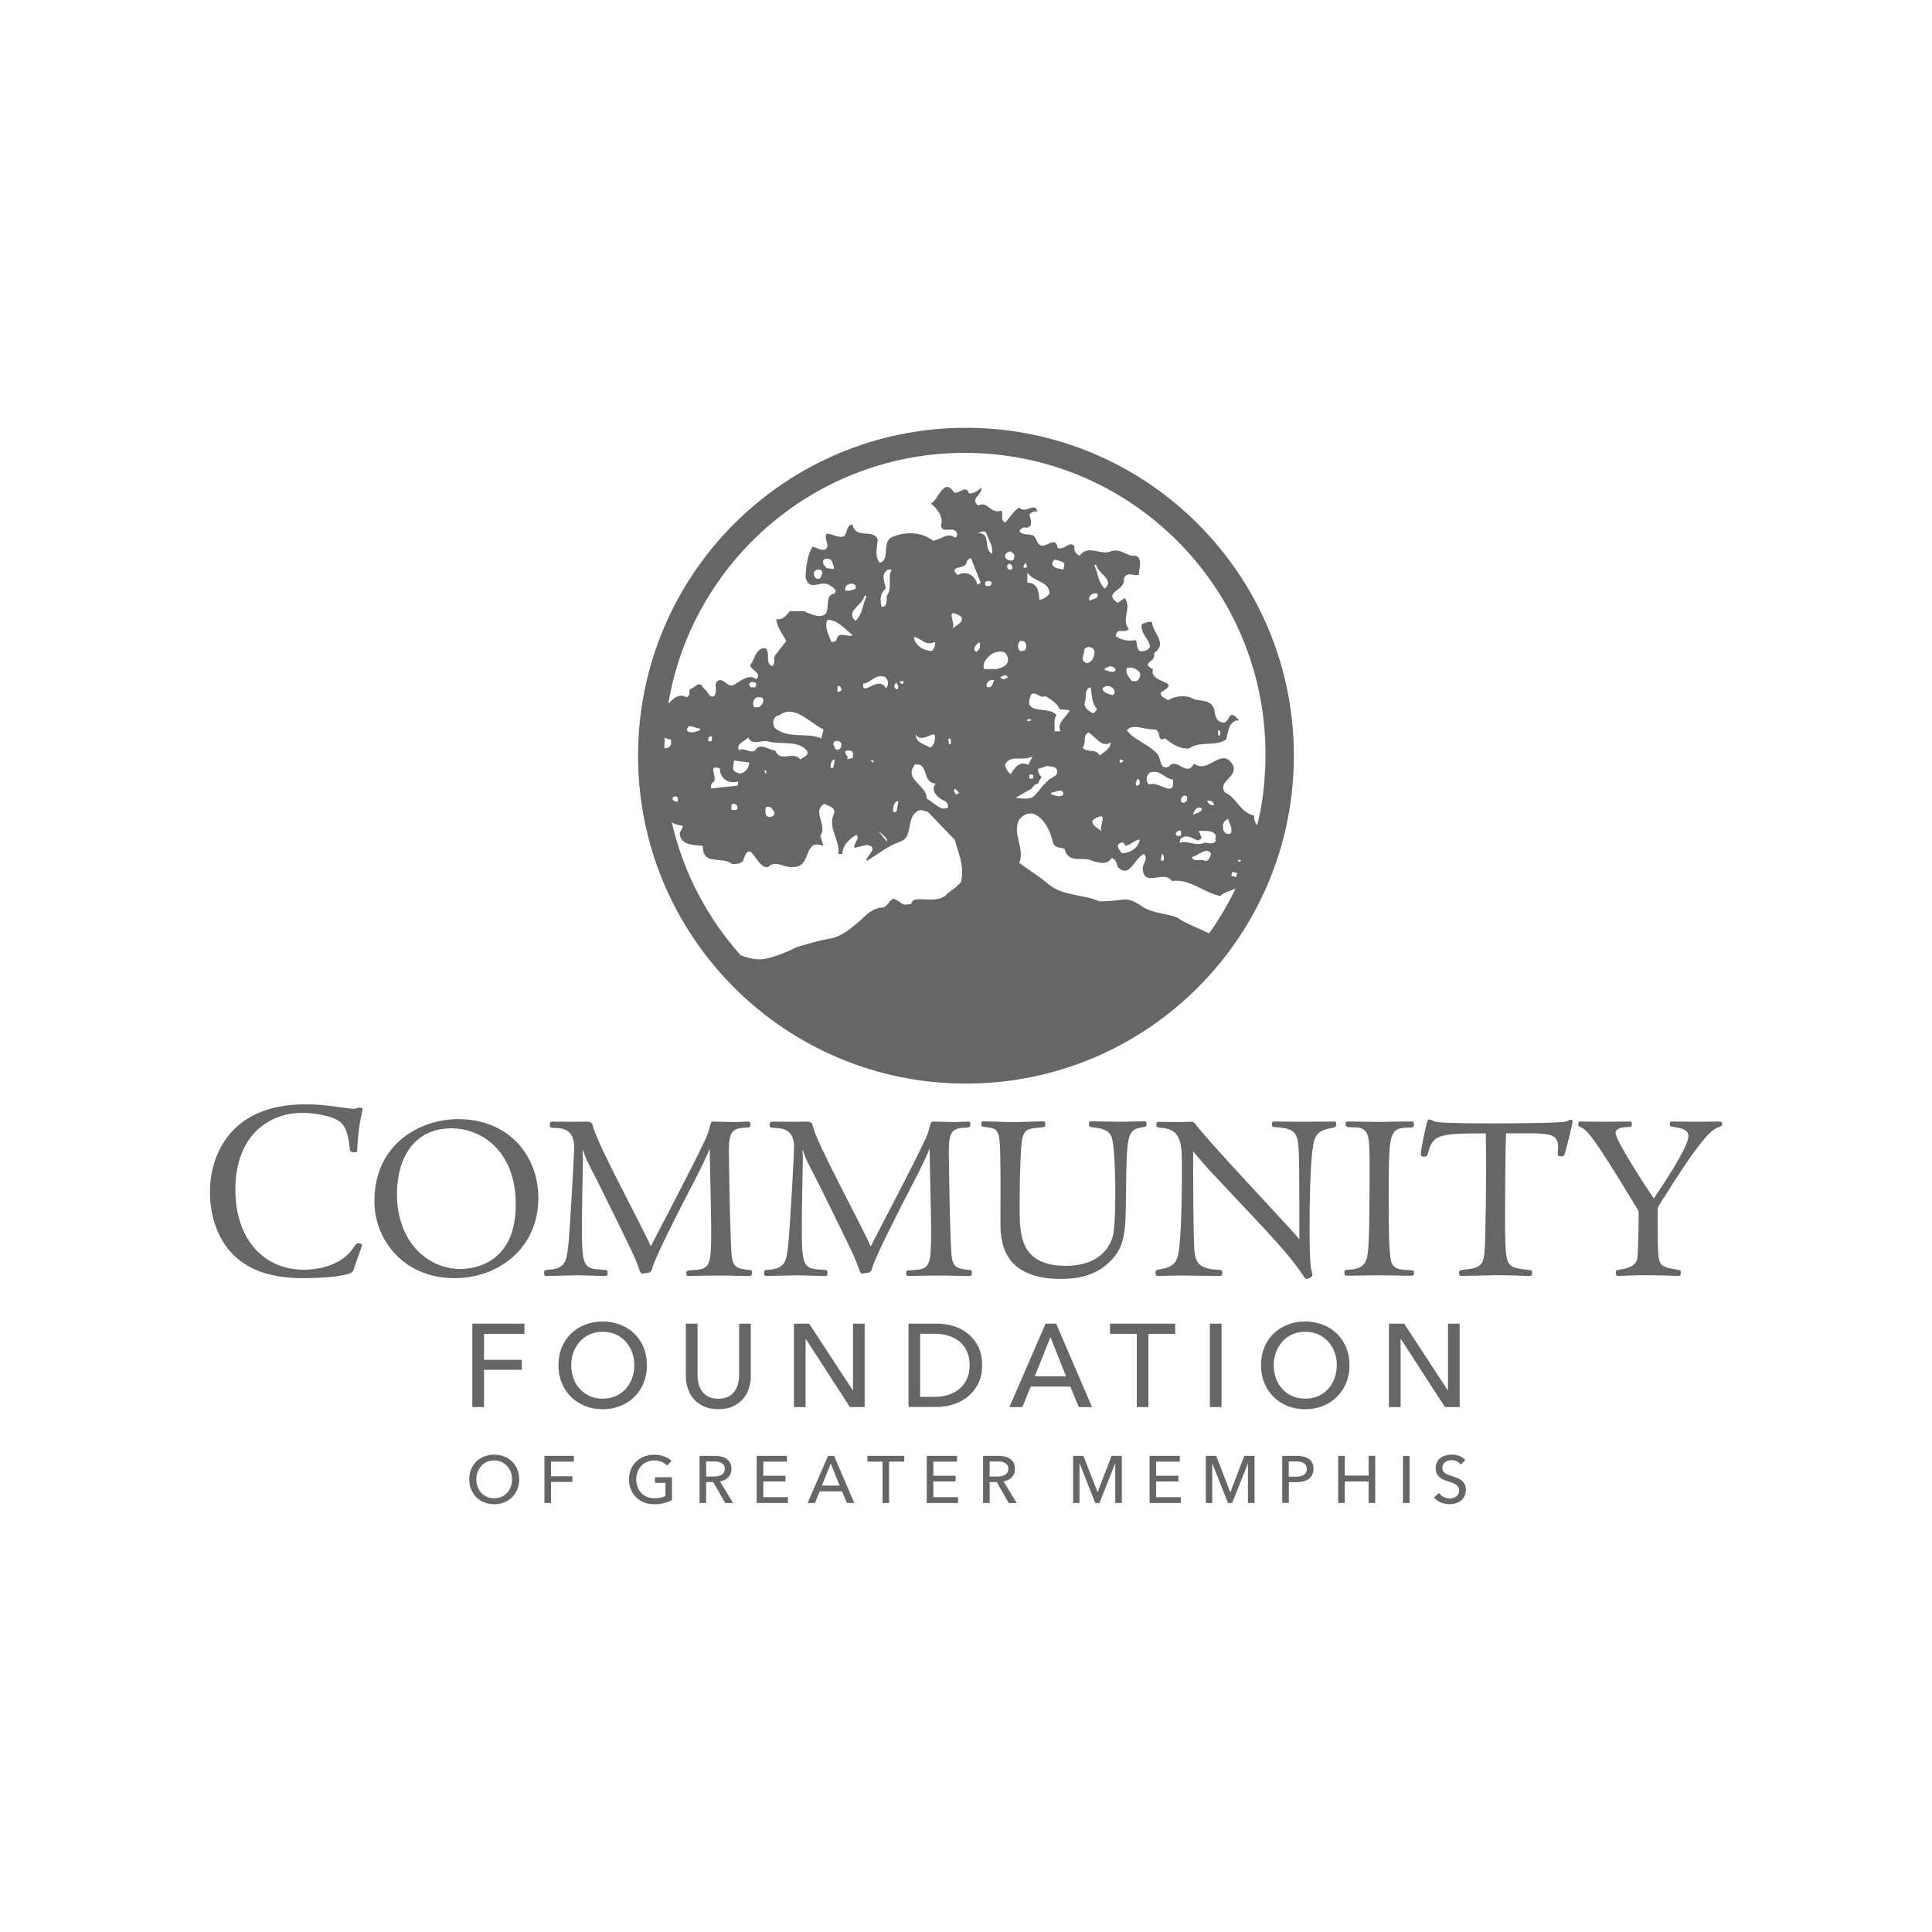 <svg width="140" height="140" viewBox="0 0 140 140" fill="none" xmlns="http://www.w3.org/2000/svg">
<g clip-path="url(#clip0_199_521)">
<path d="M22.12 80.026C23.004 80.026 23.369 80.064 24.692 80.238C24.903 80.275 25.575 80.354 25.654 80.354C25.733 80.354 25.924 80.259 26.098 80.259C26.156 80.259 26.272 80.296 26.272 80.354C26.272 80.47 26.098 81.142 26.023 81.735C25.944 82.312 25.89 83.079 25.89 83.232C25.89 83.423 25.89 83.502 25.7 83.502C25.372 83.502 25.355 83.444 25.314 82.963C25.277 82.714 25.181 81.694 24.642 81.291C23.912 80.752 22.394 80.64 21.913 80.64C19.512 80.64 17.056 82.254 17.056 86.21C17.056 89.76 19.093 92.008 22.009 92.008C23.199 92.008 24.621 91.643 25.426 90.664C25.637 90.416 25.791 90.088 25.924 90.088C26.019 90.088 26.231 90.109 26.231 90.241C26.231 90.337 25.808 91.411 25.675 91.855C25.579 92.182 25.559 92.257 24.849 92.41C23.871 92.601 22.295 92.622 21.988 92.622C19.703 92.622 18.396 92.066 17.554 91.469C15.48 89.988 15.211 87.533 15.211 86.38C15.211 83.942 16.497 80.022 22.125 80.022" fill="black" fill-opacity="0.6"/>
<path d="M33.368 91.954C34.529 91.954 37.375 91.428 37.375 87.28C37.375 83.523 35.019 81.764 32.7 81.764C29.959 81.764 28.765 83.996 28.765 86.509C28.765 90.005 30.996 91.954 33.368 91.954ZM33.211 81.096C36.777 81.096 39.009 83.643 39.009 86.824C39.009 90.445 36.126 92.622 32.928 92.622C29.275 92.622 27.131 89.864 27.131 87.052C27.131 82.855 30.469 81.096 33.211 81.096Z" fill="black" fill-opacity="0.6"/>
<path d="M51.098 82.61C51.43 81.909 51.451 81.453 51.538 81.329C51.571 81.275 51.642 81.275 51.696 81.275C51.87 81.275 53.031 81.308 53.313 81.308C53.504 81.308 53.997 81.275 54.172 81.275C54.275 81.275 54.383 81.275 54.383 81.449C54.383 81.677 54.35 81.694 54.068 81.71C53.068 81.748 52.819 81.992 52.819 83.398C52.819 84.012 52.907 90.511 53.048 91.199C53.189 91.917 53.628 91.954 54.296 92.025C54.454 92.041 54.491 92.041 54.491 92.22C54.491 92.448 54.42 92.464 54.263 92.464H54.105C53.719 92.464 53.019 92.431 52.227 92.431C50.841 92.431 50.24 92.464 49.887 92.464C49.73 92.464 49.73 92.361 49.73 92.29C49.73 92.062 49.767 92.062 50.115 92.041C51.484 91.971 51.538 91.813 51.538 88.985C51.538 88.072 51.43 84.066 51.43 83.24C51.132 83.962 50.887 84.472 50.062 86.069C49.464 87.193 47.424 91.199 47.283 91.85C47.212 92.166 47.109 92.22 46.793 92.253L46.599 92.29C46.474 92.307 46.404 92.253 46.3 91.938C46.018 91.112 45.877 90.83 43.417 85.841C42.837 84.663 42.505 84.19 42.223 83.278C42.206 83.593 42.256 83.875 42.239 84.207C42.202 85.841 42.169 87.774 42.169 89.126C42.169 91.85 42.343 91.938 43.662 92.008C43.923 92.025 44.031 92.025 44.031 92.203C44.031 92.415 44.015 92.464 43.77 92.464C43.509 92.464 42.152 92.41 41.87 92.41C41.518 92.41 39.954 92.464 39.623 92.464C39.519 92.464 39.428 92.448 39.428 92.253C39.428 92.041 39.465 92.041 39.764 92.008C40.975 91.938 41.045 91.357 41.169 90.357C41.31 89.076 41.609 83.576 41.609 83.137C41.609 81.872 40.838 81.731 40.099 81.731C39.888 81.731 39.838 81.677 39.838 81.503C39.838 81.345 39.855 81.275 40.099 81.275C40.294 81.275 40.892 81.291 41.452 81.291C41.908 81.291 42.347 81.275 42.505 81.275C42.766 81.275 42.907 81.329 42.961 81.573C43.222 82.838 46.599 88.968 47.158 90.32C47.859 88.931 50.091 84.75 51.094 82.606" fill="black" fill-opacity="0.6"/>
<path d="M67.033 82.61C67.364 81.909 67.385 81.453 67.472 81.329C67.505 81.275 67.576 81.275 67.63 81.275C67.804 81.275 68.965 81.308 69.247 81.308C69.438 81.308 69.932 81.275 70.106 81.275C70.21 81.275 70.317 81.275 70.317 81.449C70.317 81.677 70.284 81.694 70.002 81.71C69.003 81.748 68.754 81.992 68.754 83.398C68.754 84.012 68.841 90.511 68.982 91.199C69.123 91.917 69.562 91.954 70.23 92.025C70.388 92.041 70.425 92.041 70.425 92.22C70.425 92.448 70.355 92.464 70.197 92.464H70.039C69.654 92.464 68.953 92.431 68.161 92.431C66.775 92.431 66.174 92.464 65.822 92.464C65.664 92.464 65.664 92.361 65.664 92.29C65.664 92.062 65.701 92.062 66.05 92.041C67.418 91.971 67.472 91.813 67.472 88.985C67.472 88.072 67.364 84.066 67.364 83.24C67.066 83.962 66.821 84.472 65.996 86.069C65.398 87.193 63.358 91.199 63.217 91.85C63.147 92.166 63.043 92.22 62.728 92.253L62.533 92.29C62.408 92.307 62.338 92.253 62.234 91.938C61.952 91.112 61.811 90.83 59.352 85.841C58.771 84.663 58.439 84.19 58.157 83.278C58.141 83.593 58.194 83.875 58.174 84.207C58.136 85.841 58.103 87.774 58.103 89.126C58.103 91.85 58.277 91.938 59.596 92.008C59.858 92.025 59.965 92.025 59.965 92.203C59.965 92.415 59.949 92.464 59.704 92.464C59.443 92.464 58.087 92.41 57.805 92.41C57.452 92.41 55.889 92.464 55.557 92.464C55.453 92.464 55.362 92.448 55.362 92.253C55.362 92.041 55.399 92.041 55.698 92.008C56.909 91.938 56.979 91.357 57.104 90.357C57.245 89.076 57.543 83.576 57.543 83.137C57.543 81.872 56.772 81.731 56.034 81.731C55.822 81.731 55.772 81.677 55.772 81.503C55.772 81.345 55.789 81.275 56.034 81.275C56.229 81.275 56.826 81.291 57.386 81.291C57.842 81.291 58.282 81.275 58.439 81.275C58.7 81.275 58.842 81.329 58.895 81.573C59.157 82.838 62.533 88.968 63.093 90.32C63.794 88.931 66.025 84.75 67.028 82.606" fill="black" fill-opacity="0.6"/>
<path d="M80.686 89.337C80.897 88.109 80.86 83.278 80.561 82.432C80.35 81.835 79.79 81.764 79.102 81.677C78.977 81.66 78.89 81.64 78.907 81.449C78.923 81.291 78.923 81.254 79.102 81.254C79.433 81.254 80.893 81.287 81.175 81.287C81.457 81.287 82.652 81.254 82.896 81.254C83.071 81.254 83.087 81.308 83.087 81.412C83.087 81.64 83.054 81.64 82.735 81.694C81.681 81.868 81.648 82.237 81.594 86.314C81.578 89.3 81.561 90.37 80.329 91.515C79.363 92.41 78.168 92.676 76.887 92.676C72.511 92.676 72.495 89.777 72.495 88.495C72.495 87.881 72.511 85.21 72.495 84.667C72.462 82.013 72.462 81.805 71.582 81.698C71.143 81.644 71.109 81.627 71.109 81.486C71.109 81.258 71.163 81.258 71.251 81.258C72.005 81.258 72.76 81.312 73.515 81.312C73.83 81.312 75.253 81.258 75.535 81.258C75.692 81.258 75.746 81.275 75.746 81.432C75.746 81.677 75.692 81.677 75.29 81.714C74.324 81.801 74.079 81.855 73.992 83.294C73.905 84.522 73.888 86.243 73.888 87.562C73.888 89.408 73.888 91.726 77.227 91.726C79.968 91.726 80.582 90.005 80.69 89.337" fill="black" fill-opacity="0.6"/>
<path d="M84.215 81.731C83.829 81.694 83.792 81.677 83.792 81.519C83.792 81.324 83.825 81.291 84.004 81.291C84.091 81.291 84.846 81.308 85.269 81.308C85.692 81.308 86.023 81.291 86.252 81.291H86.376C86.517 81.291 86.588 81.399 86.691 81.536C87.761 82.942 93.12 88.582 94.156 89.793C94.156 86.666 94.156 83.892 94.103 83.24C94.016 82.1 93.858 81.764 92.398 81.677C92.186 81.677 92.17 81.64 92.17 81.482C92.17 81.308 92.207 81.27 92.365 81.27C92.979 81.27 93.787 81.287 94.422 81.287C95.019 81.287 95.844 81.27 96.653 81.27C96.794 81.27 96.828 81.304 96.828 81.445C96.828 81.673 96.794 81.673 96.458 81.743C95.351 81.971 95.21 82.303 95.069 83.659C94.945 85.011 94.895 86.77 94.895 89.354C94.895 90.37 94.932 91.32 94.982 91.797C94.999 91.954 95.106 92.323 95.106 92.41C95.106 92.535 94.77 92.676 94.683 92.676C94.596 92.676 94.472 92.498 94.314 92.253C93.277 90.776 92.398 89.847 88.288 85.488C87.376 84.539 87.06 84.136 86.459 83.431C86.459 84.062 86.459 90.017 86.563 90.756C86.65 91.336 86.774 91.933 88.18 92.004C88.533 92.02 88.566 92.037 88.566 92.232C88.566 92.427 88.512 92.46 88.375 92.46C87.919 92.46 85.916 92.427 85.493 92.427C85.248 92.427 84.124 92.46 83.946 92.46C83.805 92.46 83.734 92.444 83.734 92.216C83.734 92.041 83.767 92.025 84.103 91.971C85.124 91.792 85.368 91.427 85.472 90.233C85.629 88.653 85.646 86.086 85.646 84.68C85.646 82.942 85.646 81.868 84.207 81.727" fill="black" fill-opacity="0.6"/>
<path d="M100.709 90.619C100.78 91.726 100.867 92.025 102.236 92.041C102.464 92.058 102.464 92.095 102.464 92.286C102.464 92.41 102.431 92.444 102.252 92.444C101.481 92.444 100.689 92.41 99.913 92.41C99.544 92.41 97.947 92.444 97.611 92.444C97.47 92.444 97.421 92.427 97.421 92.249C97.421 92.02 97.454 92.02 97.79 92.004C99.017 91.933 99.088 91.287 99.158 90.316C99.245 89.192 99.245 86.239 99.245 84.273C99.245 82.112 99.175 81.689 98.034 81.689C97.578 81.689 97.508 81.652 97.508 81.461C97.508 81.304 97.545 81.266 97.665 81.266C98.034 81.266 99.668 81.299 99.984 81.299C100.353 81.283 101.97 81.266 102.302 81.266C102.426 81.266 102.46 81.299 102.46 81.461C102.46 81.689 102.426 81.706 102.107 81.706C100.738 81.723 100.647 82.021 100.631 85.783C100.631 86.853 100.614 89.632 100.701 90.615" fill="black" fill-opacity="0.6"/>
<path d="M110.302 91.971C110.406 91.987 110.883 92.025 110.97 92.058C111.024 92.095 111.024 92.199 111.024 92.286C111.024 92.41 110.987 92.46 110.759 92.46C110.232 92.46 109.809 92.406 108.494 92.406C108.088 92.406 106.333 92.46 105.927 92.46C105.769 92.46 105.732 92.406 105.732 92.249C105.732 92.037 105.786 92.037 106.134 92.004C107.573 91.847 107.573 91.581 107.627 89.491C107.681 87.048 107.714 84.605 107.665 82.129C103.924 82.113 103.837 82.303 103.43 83.709C103.397 83.796 103.306 83.813 103.169 83.813C103.032 83.813 102.957 83.759 102.957 83.639C102.957 83.34 103.202 82.162 103.36 81.495C103.43 81.229 103.447 81.126 103.571 81.126C103.64 81.126 103.729 81.154 103.837 81.213C103.978 81.283 104.081 81.3 104.417 81.337C105.048 81.391 107.246 81.407 107.859 81.407C108.809 81.407 112.952 81.391 113.392 81.283C113.604 81.246 113.724 81.142 113.794 81.142C113.898 81.142 113.952 81.142 113.952 81.229C113.952 81.528 113.512 83.162 113.425 83.477C113.355 83.776 113.301 83.792 113.143 83.792C113.002 83.792 112.878 83.792 112.878 83.618C112.878 83.373 112.932 83.145 112.894 82.934C112.807 82.233 112.314 82.179 111.26 82.125H109.133C109.079 83.407 109.062 86.729 109.062 87.749C109.062 91.755 109.079 91.755 110.29 91.967" fill="black" fill-opacity="0.6"/>
<path d="M122.351 82.361C122.351 81.905 122.019 81.764 121.14 81.64C121.019 81.623 120.999 81.606 120.999 81.412C120.999 81.27 121.102 81.27 121.227 81.27C121.753 81.27 122.475 81.287 123.035 81.287C123.387 81.287 124.001 81.27 124.511 81.27C124.723 81.27 124.793 81.27 124.793 81.428C124.793 81.586 124.777 81.586 124.549 81.673C124.005 81.864 123.284 82.461 120.559 86.803C120.347 87.156 120.119 87.471 120.119 87.558C120.119 88.35 120.119 90.055 120.152 90.668C120.206 91.705 120.364 91.809 121.434 91.987C121.766 92.041 121.803 92.058 121.803 92.216C121.803 92.444 121.733 92.46 121.592 92.46C121.363 92.46 120.555 92.406 118.991 92.406C118.427 92.406 117.515 92.46 117.303 92.46C117.146 92.46 117.092 92.444 117.092 92.199C117.092 92.058 117.125 92.025 117.374 92.004C118.253 91.879 118.552 91.602 118.639 91.212C118.726 90.739 118.742 88.209 118.742 87.91C118.742 87.736 118.672 87.629 118.547 87.438C115.229 81.955 114.964 81.851 114.454 81.64C114.383 81.606 114.367 81.586 114.367 81.428C114.367 81.287 114.4 81.27 114.524 81.27C115.138 81.27 115.893 81.287 116.353 81.287C116.88 81.287 117.759 81.27 118.091 81.27C118.249 81.27 118.249 81.341 118.249 81.461C118.249 81.602 118.249 81.673 117.967 81.673C117.772 81.673 117.071 81.689 117.071 82.096C117.071 82.639 119.302 86.082 119.846 86.841C120.476 85.911 122.342 83.116 122.342 82.361" fill="black" fill-opacity="0.6"/>
<path d="M35.073 101.962H34.227V95.915H38.001V96.657H35.073V98.536H37.814V99.262H35.073V101.962Z" fill="black" fill-opacity="0.6"/>
<path d="M45.968 98.93C45.968 98.598 45.914 98.287 45.806 97.997C45.698 97.707 45.545 97.445 45.346 97.225C45.147 97.001 44.906 96.827 44.624 96.699C44.342 96.57 44.027 96.508 43.67 96.508C43.314 96.508 43.007 96.57 42.729 96.699C42.447 96.827 42.206 97.001 42.011 97.225C41.816 97.45 41.663 97.707 41.555 97.997C41.447 98.291 41.393 98.602 41.393 98.93C41.393 99.258 41.447 99.581 41.555 99.876C41.663 100.174 41.816 100.431 42.016 100.647C42.215 100.867 42.455 101.037 42.733 101.166C43.011 101.29 43.326 101.352 43.67 101.352C44.014 101.352 44.334 101.29 44.616 101.166C44.902 101.041 45.143 100.867 45.342 100.647C45.541 100.427 45.694 100.17 45.802 99.876C45.91 99.581 45.964 99.262 45.964 98.93M46.88 98.93C46.88 99.399 46.797 99.826 46.636 100.216C46.474 100.606 46.25 100.942 45.964 101.224C45.682 101.506 45.342 101.725 44.948 101.883C44.554 102.041 44.127 102.119 43.666 102.119C43.206 102.119 42.779 102.041 42.389 101.883C41.999 101.725 41.663 101.506 41.377 101.224C41.091 100.942 40.871 100.606 40.709 100.216C40.547 99.826 40.468 99.399 40.468 98.93C40.468 98.461 40.547 98.026 40.709 97.636C40.867 97.246 41.091 96.914 41.377 96.637C41.663 96.363 41.999 96.147 42.389 95.994C42.779 95.84 43.206 95.761 43.666 95.761C44.127 95.761 44.554 95.84 44.948 95.994C45.342 96.147 45.682 96.363 45.964 96.637C46.25 96.914 46.47 97.246 46.636 97.636C46.797 98.026 46.88 98.457 46.88 98.93Z" fill="black" fill-opacity="0.6"/>
<path d="M52.048 102.115C51.65 102.115 51.302 102.049 51.007 101.916C50.713 101.784 50.468 101.605 50.273 101.381C50.078 101.157 49.937 100.904 49.842 100.618C49.746 100.332 49.701 100.033 49.701 99.727V95.915H50.547V99.673C50.547 99.876 50.572 100.079 50.626 100.282C50.675 100.485 50.762 100.664 50.879 100.826C50.995 100.987 51.148 101.112 51.339 101.211C51.53 101.311 51.766 101.356 52.052 101.356C52.338 101.356 52.566 101.307 52.761 101.211C52.956 101.116 53.11 100.987 53.226 100.826C53.342 100.664 53.425 100.485 53.479 100.282C53.529 100.079 53.558 99.876 53.558 99.673V95.915H54.404V99.727C54.404 100.033 54.358 100.332 54.263 100.618C54.167 100.904 54.026 101.161 53.831 101.381C53.637 101.605 53.392 101.779 53.097 101.916C52.799 102.049 52.455 102.115 52.056 102.115" fill="black" fill-opacity="0.6"/>
<path d="M61.794 100.747H61.811V95.915H62.657V101.962H61.587L58.394 97.026H58.377V101.962H57.531V95.915H58.634L61.794 100.747Z" fill="black" fill-opacity="0.6"/>
<path d="M66.676 101.22H67.734C68.099 101.22 68.434 101.17 68.746 101.066C69.056 100.962 69.322 100.817 69.55 100.622C69.774 100.427 69.948 100.191 70.077 99.905C70.201 99.619 70.263 99.299 70.263 98.939C70.263 98.578 70.201 98.233 70.077 97.947C69.952 97.665 69.778 97.425 69.55 97.234C69.326 97.043 69.056 96.898 68.746 96.798C68.434 96.699 68.099 96.649 67.734 96.649H66.676V101.22ZM65.834 95.915H67.908C68.293 95.915 68.683 95.973 69.069 96.085C69.455 96.201 69.807 96.379 70.118 96.624C70.429 96.869 70.682 97.18 70.877 97.561C71.068 97.943 71.168 98.403 71.168 98.934C71.168 99.465 71.068 99.901 70.877 100.278C70.682 100.655 70.429 100.971 70.118 101.215C69.803 101.464 69.455 101.647 69.069 101.771C68.683 101.891 68.293 101.954 67.908 101.954H65.834V95.907V95.915Z" fill="black" fill-opacity="0.6"/>
<path d="M74.987 99.731H77.248L76.12 96.894L74.983 99.731H74.987ZM74.083 101.962H73.146L75.767 95.915H76.534L79.131 101.962H78.172L77.559 100.477H74.689L74.083 101.962Z" fill="black" fill-opacity="0.6"/>
<path d="M83.22 101.962H82.374V96.657H80.437V95.915H85.157V96.657H83.22V101.962Z" fill="black" fill-opacity="0.6"/>
<path d="M88.516 95.915H87.67V101.962H88.516V95.915Z" fill="black" fill-opacity="0.6"/>
<path d="M96.873 98.93C96.873 98.598 96.819 98.287 96.711 97.997C96.603 97.703 96.45 97.445 96.251 97.225C96.052 97.001 95.811 96.827 95.529 96.699C95.247 96.57 94.932 96.508 94.575 96.508C94.219 96.508 93.912 96.57 93.634 96.699C93.352 96.827 93.111 97.001 92.916 97.225C92.722 97.45 92.568 97.707 92.46 97.997C92.352 98.291 92.299 98.602 92.299 98.93C92.299 99.258 92.352 99.581 92.46 99.876C92.568 100.174 92.722 100.431 92.921 100.647C93.12 100.867 93.36 101.037 93.638 101.166C93.916 101.29 94.231 101.352 94.575 101.352C94.92 101.352 95.239 101.29 95.521 101.166C95.807 101.041 96.048 100.867 96.247 100.647C96.446 100.427 96.599 100.17 96.707 99.876C96.815 99.581 96.869 99.262 96.869 98.93M97.79 98.93C97.79 99.399 97.707 99.826 97.545 100.216C97.383 100.606 97.159 100.942 96.873 101.224C96.587 101.506 96.251 101.725 95.857 101.883C95.463 102.041 95.036 102.119 94.575 102.119C94.115 102.119 93.688 102.041 93.298 101.883C92.908 101.725 92.572 101.506 92.286 101.224C92 100.942 91.78 100.606 91.618 100.216C91.457 99.826 91.378 99.399 91.378 98.93C91.378 98.461 91.457 98.026 91.618 97.636C91.776 97.246 92 96.914 92.286 96.637C92.572 96.363 92.908 96.147 93.298 95.994C93.688 95.84 94.115 95.761 94.575 95.761C95.036 95.761 95.463 95.84 95.857 95.994C96.251 96.147 96.587 96.363 96.873 96.637C97.159 96.914 97.383 97.246 97.545 97.636C97.707 98.026 97.79 98.457 97.79 98.93Z" fill="black" fill-opacity="0.6"/>
<path d="M104.911 100.747H104.927V95.915H105.773V101.962H104.708L101.51 97.026H101.493V101.962H100.647V95.915H101.75L104.911 100.747Z" fill="black" fill-opacity="0.6"/>
<path d="M37.105 107.2C37.105 107.013 37.076 106.839 37.014 106.673C36.952 106.508 36.864 106.362 36.752 106.238C36.641 106.114 36.504 106.014 36.346 105.939C36.184 105.869 36.006 105.831 35.807 105.831C35.608 105.831 35.434 105.869 35.272 105.939C35.11 106.01 34.977 106.109 34.865 106.238C34.754 106.362 34.67 106.508 34.608 106.673C34.546 106.839 34.517 107.013 34.517 107.2C34.517 107.387 34.546 107.569 34.608 107.735C34.67 107.905 34.758 108.05 34.87 108.171C34.982 108.295 35.118 108.39 35.276 108.461C35.434 108.531 35.612 108.569 35.807 108.569C36.002 108.569 36.184 108.536 36.342 108.461C36.504 108.39 36.641 108.295 36.752 108.171C36.864 108.046 36.952 107.901 37.014 107.735C37.076 107.569 37.105 107.391 37.105 107.2ZM37.623 107.2C37.623 107.466 37.578 107.706 37.487 107.926C37.395 108.146 37.271 108.337 37.109 108.494C36.947 108.656 36.757 108.776 36.537 108.867C36.317 108.959 36.072 109 35.811 109C35.55 109 35.309 108.954 35.089 108.867C34.87 108.78 34.679 108.656 34.517 108.494C34.355 108.337 34.231 108.146 34.14 107.926C34.048 107.706 34.003 107.461 34.003 107.2C34.003 106.939 34.048 106.69 34.14 106.47C34.231 106.25 34.355 106.06 34.517 105.906C34.679 105.749 34.87 105.628 35.089 105.541C35.309 105.454 35.55 105.413 35.811 105.413C36.072 105.413 36.313 105.454 36.537 105.541C36.761 105.628 36.952 105.749 37.109 105.906C37.271 106.064 37.395 106.25 37.487 106.47C37.578 106.69 37.623 106.935 37.623 107.2Z" fill="black" fill-opacity="0.6"/>
<path d="M39.929 108.913H39.452V105.495H41.584V105.914H39.929V106.976H41.48V107.387H39.929V108.913Z" fill="black" fill-opacity="0.6"/>
<path d="M48.336 106.201C48.233 106.089 48.1 105.997 47.942 105.931C47.78 105.865 47.606 105.831 47.407 105.831C47.208 105.831 47.026 105.869 46.868 105.939C46.706 106.01 46.569 106.109 46.457 106.238C46.345 106.362 46.258 106.508 46.196 106.673C46.134 106.839 46.105 107.013 46.105 107.2C46.105 107.387 46.138 107.569 46.196 107.735C46.258 107.905 46.345 108.05 46.457 108.171C46.569 108.295 46.706 108.39 46.872 108.465C47.038 108.536 47.221 108.569 47.424 108.569C47.586 108.569 47.735 108.556 47.867 108.527C48 108.498 48.12 108.457 48.22 108.403V107.453H47.461V107.047H48.693V108.701C48.51 108.797 48.315 108.872 48.104 108.925C47.892 108.975 47.66 109.004 47.407 109.004C47.142 109.004 46.893 108.959 46.669 108.872C46.445 108.784 46.254 108.66 46.092 108.498C45.931 108.341 45.806 108.15 45.715 107.93C45.624 107.71 45.582 107.466 45.582 107.204C45.582 106.943 45.628 106.694 45.719 106.474C45.81 106.255 45.939 106.064 46.101 105.91C46.262 105.753 46.457 105.632 46.677 105.545C46.901 105.458 47.142 105.417 47.399 105.417C47.656 105.417 47.917 105.458 48.129 105.537C48.344 105.62 48.523 105.724 48.664 105.861L48.332 106.209L48.336 106.201Z" fill="black" fill-opacity="0.6"/>
<path d="M51.169 106.993H51.72C51.832 106.993 51.936 106.984 52.036 106.964C52.131 106.943 52.218 106.914 52.289 106.868C52.359 106.827 52.417 106.769 52.459 106.698C52.5 106.628 52.521 106.541 52.521 106.441C52.521 106.341 52.5 106.25 52.459 106.184C52.417 106.117 52.363 106.059 52.293 106.018C52.222 105.976 52.144 105.947 52.048 105.927C51.957 105.91 51.857 105.902 51.754 105.902H51.169V106.993ZM51.169 108.913H50.692V105.495H51.787C51.953 105.495 52.106 105.512 52.255 105.545C52.405 105.578 52.533 105.632 52.645 105.707C52.757 105.782 52.844 105.877 52.907 106.001C52.969 106.122 53.002 106.271 53.002 106.445C53.002 106.698 52.923 106.897 52.77 107.055C52.616 107.208 52.417 107.308 52.172 107.349L53.126 108.917H52.55L51.679 107.395H51.169V108.917V108.913Z" fill="black" fill-opacity="0.6"/>
<path d="M55.312 108.49H57.095V108.913H54.835V105.495H57.025V105.914H55.312V106.939H56.921V107.349H55.312V108.49Z" fill="black" fill-opacity="0.6"/>
<path d="M59.563 107.652H60.84L60.202 106.051L59.559 107.652H59.563ZM59.053 108.913H58.522L60.003 105.495H60.438L61.906 108.913H61.367L61.019 108.071H59.397L59.053 108.913Z" fill="black" fill-opacity="0.6"/>
<path d="M64.428 108.913H63.951V105.914H62.856V105.495H65.527V105.914H64.428V108.913Z" fill="black" fill-opacity="0.6"/>
<path d="M67.634 108.49H69.421V108.913H67.157V105.495H69.351V105.914H67.634V106.939H69.247V107.349H67.634V108.49Z" fill="black" fill-opacity="0.6"/>
<path d="M71.715 106.993H72.267C72.379 106.993 72.482 106.984 72.582 106.964C72.677 106.943 72.764 106.914 72.835 106.868C72.905 106.827 72.963 106.769 73.005 106.698C73.046 106.628 73.067 106.541 73.067 106.441C73.067 106.341 73.046 106.25 73.005 106.184C72.963 106.117 72.905 106.059 72.839 106.018C72.773 105.976 72.69 105.947 72.594 105.927C72.499 105.91 72.403 105.902 72.3 105.902H71.715V106.993ZM71.715 108.913H71.238V105.495H72.333C72.499 105.495 72.652 105.512 72.802 105.545C72.951 105.578 73.079 105.632 73.192 105.707C73.303 105.782 73.391 105.877 73.453 106.001C73.519 106.122 73.548 106.271 73.548 106.445C73.548 106.698 73.469 106.897 73.316 107.055C73.162 107.208 72.963 107.308 72.719 107.349L73.677 108.917H73.096L72.229 107.395H71.715V108.917V108.913Z" fill="black" fill-opacity="0.6"/>
<path d="M79.533 108.121H79.541L80.549 105.495H81.291V108.913H80.814V106.055H80.806L79.67 108.913H79.367L78.239 106.055H78.226V108.913H77.762V105.495H78.508L79.533 108.121Z" fill="black" fill-opacity="0.6"/>
<path d="M83.78 108.49H85.563V108.913H83.303V105.495H85.493V105.914H83.78V106.939H85.393V107.349H83.78V108.49Z" fill="black" fill-opacity="0.6"/>
<path d="M89.146 108.121H89.159L90.167 105.495H90.909V108.913H90.432V106.055H90.424L89.287 108.913H88.985L87.852 106.055H87.844V108.913H87.38V105.495H88.126L89.146 108.121Z" fill="black" fill-opacity="0.6"/>
<path d="M93.394 107.005H93.899C94.016 107.005 94.123 106.993 94.219 106.972C94.318 106.951 94.401 106.918 94.472 106.876C94.542 106.835 94.596 106.777 94.638 106.706C94.679 106.636 94.696 106.549 94.696 106.445C94.696 106.341 94.675 106.258 94.638 106.188C94.596 106.117 94.542 106.064 94.472 106.018C94.401 105.976 94.318 105.943 94.223 105.927C94.127 105.91 94.024 105.902 93.908 105.902H93.389V107.009L93.394 107.005ZM92.916 105.495H93.962C94.144 105.495 94.31 105.516 94.463 105.549C94.617 105.587 94.741 105.645 94.849 105.719C94.957 105.798 95.036 105.894 95.094 106.014C95.152 106.134 95.181 106.275 95.181 106.441C95.181 106.607 95.148 106.76 95.086 106.881C95.023 107.001 94.936 107.105 94.824 107.179C94.712 107.258 94.58 107.312 94.43 107.349C94.277 107.387 94.111 107.403 93.937 107.403H93.394V108.905H92.916V105.487V105.495Z" fill="black" fill-opacity="0.6"/>
<path d="M96.969 105.495H97.445V106.926H99.175V105.495H99.656V108.913H99.175V107.349H97.445V108.913H96.969V105.495Z" fill="black" fill-opacity="0.6"/>
<path d="M102.14 105.495H101.663V108.913H102.14V105.495Z" fill="black" fill-opacity="0.6"/>
<path d="M105.852 106.126C105.786 106.031 105.695 105.956 105.579 105.898C105.462 105.84 105.33 105.807 105.189 105.807C105.11 105.807 105.031 105.819 104.952 105.84C104.873 105.861 104.803 105.894 104.737 105.939C104.67 105.985 104.62 106.043 104.579 106.114C104.538 106.18 104.517 106.267 104.517 106.362C104.517 106.458 104.538 106.532 104.571 106.599C104.608 106.661 104.658 106.715 104.72 106.756C104.782 106.798 104.857 106.839 104.944 106.868C105.031 106.897 105.118 106.931 105.218 106.964C105.334 107.001 105.45 107.038 105.57 107.084C105.69 107.13 105.798 107.188 105.894 107.262C105.989 107.337 106.068 107.428 106.13 107.54C106.192 107.652 106.221 107.793 106.221 107.963C106.221 108.133 106.188 108.295 106.122 108.424C106.055 108.552 105.968 108.66 105.861 108.747C105.753 108.834 105.624 108.896 105.483 108.938C105.338 108.979 105.193 109 105.039 109C104.824 109 104.616 108.959 104.413 108.876C104.21 108.793 104.044 108.668 103.911 108.502L104.285 108.187C104.363 108.307 104.471 108.403 104.608 108.478C104.745 108.552 104.89 108.589 105.048 108.589C105.131 108.589 105.209 108.577 105.288 108.556C105.371 108.531 105.442 108.498 105.508 108.448C105.574 108.399 105.628 108.341 105.67 108.266C105.711 108.195 105.732 108.104 105.732 108.005C105.732 107.905 105.711 107.814 105.666 107.748C105.624 107.677 105.562 107.619 105.487 107.569C105.413 107.519 105.326 107.482 105.23 107.445C105.131 107.412 105.027 107.378 104.919 107.341C104.811 107.308 104.703 107.271 104.596 107.221C104.488 107.175 104.397 107.113 104.314 107.043C104.231 106.972 104.16 106.881 104.11 106.777C104.061 106.673 104.032 106.537 104.032 106.379C104.032 106.209 104.065 106.064 104.135 105.939C104.206 105.815 104.293 105.715 104.405 105.637C104.517 105.554 104.641 105.496 104.782 105.458C104.923 105.421 105.064 105.404 105.205 105.404C105.404 105.404 105.591 105.442 105.765 105.512C105.939 105.583 106.08 105.678 106.184 105.798L105.848 106.126H105.852Z" fill="black" fill-opacity="0.6"/>
<path d="M69.998 31C56.876 31 46.237 41.638 46.237 54.76C46.237 67.883 56.876 78.521 69.998 78.521C83.12 78.521 93.758 67.883 93.758 54.76C93.758 41.638 83.12 31 69.998 31ZM48.56 54.068C48.469 54.184 48.311 54.217 48.141 54.234C48.145 53.964 48.154 53.699 48.17 53.433C48.282 53.525 48.419 53.583 48.606 53.583C48.66 53.823 48.635 53.977 48.56 54.068ZM69.654 63.852C69.65 63.872 69.645 63.893 69.637 63.914C69.281 64.362 68.816 64.548 68.493 64.917C67.75 65.386 67.103 65.075 66.269 65.191C66.12 65.27 66.054 65.386 66.016 65.51L65.564 65.556C65.316 65.544 64.868 65.013 64.664 65.154H64.656C64.449 65.303 64.196 65.776 63.943 65.763L63.669 65.788C62.852 66.075 62.641 66.448 62.421 66.63C61.774 67.169 61.048 67.887 60.048 68.032C59.48 68.115 58.224 68.484 57.871 68.588C57.809 68.604 57.755 68.629 57.697 68.654C57.336 68.832 55.851 69.538 55.018 69.517C54.52 69.504 54.072 69.388 53.674 69.222C51.264 66.531 49.514 63.233 48.68 59.588C48.921 59.737 49.207 59.816 49.472 59.837C49.472 60.036 49.327 60.181 49.257 60.347C49.257 60.438 49.269 60.521 49.29 60.592C49.464 61.268 50.323 61.226 50.932 61.293C50.895 62.786 52.297 62.002 53.043 62.603C53.355 62.624 53.645 62.603 53.844 62.388C54.408 60.529 54.81 63.059 55.665 62.823C56.229 62.276 56.83 62.931 57.481 62.823C58.883 62.86 58.136 60.712 59.663 61.297L59.451 60.596L59.443 60.571C59.99 59.787 58.804 58.788 59.733 58.244C60.007 58.406 60.496 58.46 60.463 58.9C60.152 59.526 60.334 60.057 60.521 60.6C60.662 61.006 60.807 61.417 60.753 61.882H61.044C61.027 61.33 61.459 60.882 61.898 60.596C61.952 60.559 62.006 60.529 62.06 60.496C62.093 60.529 62.118 60.559 62.13 60.596C62.238 60.845 61.848 61.123 61.915 61.442L62.79 61.226C63.827 61.371 62.661 62.097 62.79 62.392C63.59 61.935 64.37 61.264 65.191 61.011C65.444 60.923 65.598 60.778 65.701 60.6C66.012 60.057 65.838 59.211 66.427 58.825C66.68 58.588 66.937 58.771 67.228 58.825L68.936 60.596L69.193 60.861C69.442 61.823 69.903 62.773 69.645 63.856L69.654 63.852ZM49.116 57.946V58.091C48.971 58.111 48.842 58.074 48.751 57.946C48.66 57.635 49.207 57.635 49.116 57.946ZM49.771 52.923C49.825 52.322 50.41 52.832 50.717 52.778V52.923C50.426 52.998 50.024 53.213 49.771 52.923ZM51.517 53.724H51.372C51.227 53.595 51.372 53.288 51.592 53.359C51.571 53.487 51.646 53.649 51.517 53.724ZM52.172 55.689C52.135 56.382 52.774 56.834 53.483 56.635V56.925L51.517 57.141C51.501 56.959 51.534 56.76 51.662 56.706C52.098 56.395 51.173 55.341 52.172 55.685V55.689ZM53.508 54.068H53.516C53.603 53.802 54.022 53.653 54.213 53.437C54.503 54.072 55.212 53.583 55.669 53.728C56.349 53.931 57.382 53.728 58.062 54.068C58.24 54.155 58.389 54.279 58.505 54.453C58.597 54.798 58.178 54.872 57.995 55.034C57.485 54.362 56.523 55.308 56.175 54.379C55.702 54.379 55.1 53.744 54.719 54.379C54.375 54.653 53.881 54.089 53.553 54.379C53.491 54.259 53.483 54.155 53.512 54.068H53.504H53.508ZM54.574 49.796C54.354 49.85 54.354 49.721 54.283 49.576C54.375 49.34 54.665 49.41 54.794 49.506C54.814 49.651 54.777 49.887 54.578 49.796H54.574ZM54.864 50.522C55.03 50.522 55.208 50.484 55.304 50.667C55.312 50.717 55.316 50.758 55.312 50.804C55.295 50.986 55.159 51.119 55.013 51.252H54.648C54.57 51.127 54.553 50.953 54.603 50.804C54.644 50.675 54.731 50.567 54.868 50.526L54.864 50.522ZM56.469 51.832C57.581 50.995 58.688 52.413 59.671 52.853L59.526 53.508C58.505 53.052 57.162 53.562 56.179 52.782C55.926 52.492 55.996 51.874 56.469 51.837V51.832ZM55.511 58.489C55.677 58.423 55.909 58.468 55.984 58.684C56.2 58.825 56.158 59.103 55.909 59.177C55.432 59.31 55.403 58.788 55.507 58.489H55.511ZM55.374 55.835H55.519V56.125L55.374 55.835ZM54.283 55.254C54.3 55.636 53.993 56.001 53.628 56.054C53.429 56.017 53.172 55.926 53.118 55.689L53.189 55.109L54.279 55.254H54.283ZM53.437 58.605C53.35 58.758 53.151 58.671 52.998 58.692V58.364C53.027 58.323 53.052 58.282 53.077 58.236C53.292 58.211 53.495 58.389 53.437 58.605ZM64.329 41.281H64.619C64.275 41.829 64.71 42.592 64.254 43.173C64.27 43.5 64.27 44.01 63.889 43.973C63.76 43.538 63.76 42.974 64.179 42.663C64.158 42.227 63.76 41.679 64.324 41.281H64.329ZM64.129 49.058C64.403 49.298 64.42 49.609 64.2 49.883C63.681 48.855 62.45 50.576 62.549 49.539C63.117 49.489 63.424 48.801 64.129 49.058ZM64.275 60.998L63.644 60.214C63.644 60.214 64.063 60.538 64.188 60.695C64.312 60.857 64.275 60.994 64.275 60.994V60.998ZM63.234 55.254L63.088 55.109H63.304C63.321 55.179 63.267 55.217 63.234 55.254ZM62.433 44.28C62.334 44.55 62.209 44.798 61.998 44.993C61.687 44.732 61.695 44.504 61.828 44.28C62.039 43.932 62.562 43.596 62.653 43.173H62.798C62.641 43.517 62.562 43.915 62.429 44.28H62.433ZM61.247 54.524C61.23 54.395 61.334 54.375 61.604 54.391C61.873 54.408 61.803 54.706 61.803 54.706V54.939C61.803 54.939 61.575 54.951 61.4 55.017L61.417 54.939V54.827C61.417 54.827 61.259 54.653 61.243 54.524H61.247ZM61.562 42.808H61.272C61.106 42.335 61.819 42.136 61.998 42.443C62.126 42.77 61.707 42.716 61.562 42.808ZM61.649 45.91C61.695 45.947 61.736 45.98 61.778 46.009C61.504 46.262 60.741 45.644 60.612 46.374C60.521 46.503 60.393 46.536 60.247 46.52C60.169 46.329 60.073 46.121 59.999 45.91C59.878 45.57 59.812 45.221 59.957 44.919C60.654 44.902 61.185 45.537 61.645 45.91H61.649ZM60.957 54.068C60.957 54.068 60.948 54.093 60.94 54.105C60.923 54.259 60.753 54.362 60.596 54.312C60.521 54.288 60.492 54.172 60.447 54.068C60.43 54.031 60.413 53.993 60.389 53.968C60.339 53.5 61.11 53.666 60.953 54.068H60.957ZM60.496 55.017L60.397 55.598C60.364 55.685 60.227 55.685 60.189 55.598C60.189 55.445 60.198 55.088 60.496 55.017ZM60.687 50.161V49.725C60.907 49.672 60.907 49.796 60.977 49.945C60.994 50.128 60.778 50.09 60.687 50.161ZM65.1 58.029L64.975 58.771C64.93 58.883 64.756 58.883 64.71 58.771C64.71 58.572 64.722 58.12 65.1 58.029ZM64.955 49.468C65.025 49.605 65.179 49.796 65.025 49.949C64.921 49.983 64.888 49.862 64.818 49.813C64.801 49.676 64.835 49.555 64.955 49.468ZM65.17 49.402L65.457 49.331V49.543C65.316 49.597 65.208 49.452 65.17 49.402ZM66.365 53.218C66.875 54.072 68.094 52.363 67.675 53.873C67.638 53.931 67.601 54.01 67.551 54.068C67.51 54.118 67.456 54.155 67.385 54.163C67.331 54.13 67.273 54.097 67.211 54.068C66.838 53.885 66.332 53.732 66.365 53.218ZM67.53 47.175C66.896 47.158 66.274 46.739 66.22 46.155C66.838 46.246 66.983 46.847 67.746 46.52C67.783 46.773 67.709 46.992 67.526 47.175H67.53ZM66.29 55.399C67.364 55.27 66.763 56.726 67.816 56.78C67.65 56.963 67.63 57.154 67.684 57.328C67.783 57.639 68.132 57.9 68.397 58.016C68.596 58.07 68.741 58.29 68.687 58.526C68.156 58.771 67.821 58.269 67.161 57.871C67.161 57.668 67.091 57.489 66.987 57.328C66.572 56.689 65.623 56.266 66.29 55.399ZM68.911 53.873C68.658 54.109 68.841 53.707 68.696 53.653L68.766 53.508C68.965 53.525 68.895 53.728 68.911 53.873ZM68.986 45.574C69.368 45.263 68.368 43.952 69.567 44.628L69.712 44.773C69.728 45.192 69.239 45.337 68.986 45.574ZM69.496 57.435L69.351 57.581C69.247 57.556 69.148 57.444 69.135 57.328C69.127 57.261 69.148 57.195 69.206 57.145L69.388 57.328L69.496 57.435ZM70.732 47.249C70.421 46.959 70.749 46.723 70.952 46.524C71.114 46.777 70.989 47.088 70.732 47.249ZM70.819 42.368C70.666 41.663 69.981 41.319 69.397 41.671C68.638 40.962 69.977 41.281 70.044 40.763C70.031 40.626 70.189 40.506 70.355 40.435L71.068 42.235L70.815 42.368H70.819ZM70.803 38.66C70.948 38.644 71.238 38.386 71.458 38.59C71.603 39.1 71.985 39.519 71.893 40.116C71.221 39.842 71.877 38.478 70.803 38.66ZM71.868 42.248C71.802 42.385 71.802 42.505 71.595 42.455C71.404 42.542 71.371 42.318 71.387 42.181C71.508 42.094 71.781 42.024 71.868 42.248ZM71.752 49.796H71.532C71.367 49.522 71.698 49.195 72.043 49.286C71.951 49.448 71.951 49.667 71.752 49.796ZM71.313 48.485C71.176 48.129 71.4 47.793 71.682 47.544C71.773 47.461 71.873 47.386 71.968 47.324C72.333 47.216 72.822 47.071 72.988 47.544C73.241 48.195 72.603 48.394 72.188 48.485H71.313ZM73.278 40.626C73.096 40.626 72.951 40.556 72.843 40.406C72.773 40.116 72.951 40.079 73.133 39.971C73.316 39.9 73.37 40.116 73.498 40.191C73.515 40.373 73.498 40.609 73.278 40.626ZM73.353 41.207C73.316 41.298 73.208 41.277 73.133 41.277C73.017 41.236 72.968 41.12 72.988 41.016C73.001 40.941 73.05 40.875 73.133 40.842C73.225 40.862 73.303 40.929 73.341 41.016C73.366 41.07 73.37 41.136 73.349 41.207H73.353ZM72.478 49.066C72.64 49.012 72.843 48.85 72.988 48.995C73.079 49.195 72.86 49.141 72.768 49.215C72.64 49.269 72.569 49.141 72.478 49.07V49.066ZM73.249 56.1C73.021 55.947 72.893 55.706 72.822 55.42C73.179 54.636 74.091 55.196 74.826 54.814L74.514 55.428C73.909 55.105 73.515 55.615 73.249 56.1ZM74.299 47.104C74.191 47.142 74.079 47.196 73.934 47.175C73.714 47.03 73.714 46.59 73.934 46.445C74.353 46.374 74.46 46.81 74.299 47.1V47.104ZM74.15 41.062L74.174 41.016L74.299 40.771C74.344 40.829 74.398 40.933 74.407 41.016C74.411 41.066 74.403 41.107 74.369 41.136C74.299 41.136 74.187 41.153 74.15 41.066V41.062ZM76.298 50.804C76.509 50.961 76.696 51.148 76.775 51.397L77.505 51.467C77.376 51.886 76.522 52.359 76.849 52.994H76.414C76.451 52.596 76.323 52.139 76.559 51.828C76.115 51.194 74.477 51.724 74.577 50.8C74.593 50.667 74.643 50.501 74.738 50.298C75.141 50.115 75.34 50.642 75.759 50.443C75.925 50.551 76.124 50.663 76.302 50.795L76.298 50.804ZM76.48 40.551C76.7 40.643 76.953 40.643 77.136 40.842L77.107 41.016L77.061 41.281C76.825 41.203 76.493 41.207 76.323 41.02C76.298 40.991 76.277 40.958 76.26 40.921C76.207 40.738 76.331 40.593 76.476 40.556L76.48 40.551ZM76.472 57.373C76.472 57.373 76.501 57.365 76.518 57.357C76.538 57.348 76.559 57.344 76.58 57.336C76.729 57.286 76.866 57.261 76.961 57.336H76.978C76.978 57.336 76.99 57.352 76.995 57.361C76.995 57.361 77.003 57.361 77.003 57.369H76.999C77.032 57.411 77.053 57.469 77.061 57.56C76.82 57.834 76.443 57.63 76.165 57.56V57.423C76.252 57.44 76.356 57.406 76.468 57.369L76.472 57.373ZM74.809 56.419H74.589V56.129C74.68 56.146 74.826 56.075 74.879 56.2C74.879 56.27 74.896 56.382 74.809 56.419ZM75.315 43.463C75.298 42.882 75.17 42.206 74.444 42.227V41.501C74.954 42.21 76.082 42.119 76.045 43.027C75.846 43.264 75.609 43.43 75.319 43.463H75.315ZM74.734 52.197L74.444 52.268V52.123C74.535 52.139 74.68 52.069 74.734 52.193V52.197ZM74.767 57.137C74.979 56.776 75.219 56.797 75.219 56.797C75.219 56.797 75.319 56.507 75.477 56.307C75.315 56.158 75.211 55.942 75.224 55.718L75.9 55.503L76.29 55.573C76.426 55.557 76.572 55.731 76.572 55.731C76.572 55.731 76.688 56.029 76.497 56.187C76.401 56.266 76.302 56.32 76.227 56.361C76.182 56.399 76.128 56.428 76.07 56.448C75.97 56.54 75.688 56.801 75.543 56.963C75.365 57.162 75.273 57.352 74.929 57.688C74.585 58.024 73.61 57.8 73.61 57.8L74.767 57.137ZM76.169 60.592C76.231 60.778 76.285 60.969 76.335 61.147C76.518 61.492 76.862 61.384 77.136 61.512C77.409 62.657 78.554 62.023 79.172 62.383C79.608 62.512 80.246 62.711 80.553 62.168C80.843 62.259 80.935 62.566 80.989 62.823C81.88 63.698 82.187 62.205 82.88 61.877C83.261 62.242 82.772 62.57 82.809 62.968C82.9 64.349 84.356 63.005 84.92 63.839C85.165 63.806 85.393 63.814 85.621 63.852C86.596 64.013 87.438 64.722 88.416 64.93C88.703 64.644 89.171 64.569 89.532 64.386C88.989 65.535 88.346 66.618 87.616 67.634C86.517 67.144 85.679 66.755 85.563 66.659C84.978 66.174 83.659 66.278 82.805 65.71C81.951 65.137 81.76 65.137 80.997 65.233C80.57 65.287 80.047 65.311 79.674 65.32C78.562 64.805 77.082 64.942 76.045 64.129L75.709 63.852C75.083 63.354 74.477 62.993 73.859 62.529C74.129 61.89 73.859 61.234 73.739 60.587C73.664 60.181 73.648 59.783 73.859 59.397C74.112 59.032 74.531 58.887 74.879 58.962C75.576 59.248 75.941 59.911 76.169 60.587V60.592ZM80.047 48.56C79.993 48.34 80.3 48.394 80.412 48.27C80.594 48.286 80.81 48.361 80.847 48.56C80.648 48.834 80.3 48.597 80.047 48.56ZM80.628 50.377C80.354 50.285 79.881 50.215 79.902 49.867C80.176 49.576 80.74 49.738 80.773 50.157C80.81 50.265 80.682 50.302 80.628 50.373V50.377ZM80.051 42.654C79.852 42.472 79.732 42.235 79.641 41.978C79.516 41.638 79.442 41.261 79.292 40.933H79.429C79.512 41.331 80.01 41.646 80.209 41.978C80.333 42.19 80.341 42.405 80.047 42.654H80.051ZM79.537 43.027C79.645 43.446 79.155 43.372 78.956 43.538C78.811 43.247 79.139 42.882 79.537 43.027ZM79.247 51.687C78.956 51.596 78.575 51.306 78.591 50.961C78.612 50.916 78.624 50.862 78.637 50.808C78.712 50.426 78.6 49.908 79.027 49.8C79.097 50.078 79.097 50.464 79.193 50.808C79.247 51.003 79.325 51.185 79.462 51.326C79.533 51.509 79.317 51.563 79.243 51.691L79.247 51.687ZM79.317 47.249C79.309 47.349 79.292 47.449 79.263 47.544C79.189 47.801 79.039 48.021 78.732 48.05C78.45 47.946 78.434 47.755 78.479 47.544C78.513 47.374 78.587 47.196 78.587 47.034C78.807 46.76 79.296 46.889 79.313 47.254L79.317 47.249ZM78.517 54.068C78.683 53.761 78.471 53.284 78.882 53.072C79.392 53.383 79.848 54.238 80.483 53.798C80.487 53.889 80.462 53.981 80.42 54.064C80.284 54.333 79.948 54.561 79.682 54.744C79.462 54.217 78.699 54.578 78.446 54.163C78.475 54.134 78.496 54.101 78.517 54.068ZM79.873 60.264C79.624 60.032 79.143 59.891 79.159 59.48L79.305 59.339C80.483 58.68 79.5 59.961 79.877 60.264H79.873ZM81.213 61.077C81.382 61.015 81.528 61.127 81.519 61.284C81.926 61.268 82.121 60.903 82.585 60.832C82.531 61.404 81.926 61.815 81.3 61.832C81.233 61.765 81.183 61.691 81.146 61.612C80.989 61.438 80.906 61.189 81.208 61.073L81.213 61.077ZM81.138 55.254V55.038L81.428 55.109C81.391 55.163 81.283 55.308 81.138 55.254ZM82.448 56.419C82.577 56.511 82.61 56.639 82.594 56.784C82.519 56.838 82.486 56.967 82.374 56.929C82.212 56.768 82.374 56.565 82.448 56.419ZM83.249 56.855C83.013 56.565 83.029 56.237 83.323 55.984C84.07 55.71 84.398 56.44 84.995 56.494C85.161 57.933 83.921 56.511 83.249 56.859V56.855ZM84.34 62.313C84.302 62.404 84.157 62.404 84.12 62.313L84.19 61.877C84.373 61.969 84.335 62.151 84.335 62.313H84.34ZM86.845 60.903C86.919 60.832 87.002 60.782 87.089 60.745H87.081C87.081 60.745 86.944 60.359 86.919 60.322C86.894 60.289 86.853 60.218 86.853 60.218C86.853 60.218 87.724 60.14 87.969 60.368C88.242 60.621 88.027 60.799 88.027 60.799V60.807C88.052 60.82 88.081 60.832 88.106 60.845C88.076 61.206 87.604 61.123 87.301 61.052C86.687 61.38 86.044 60.849 85.48 61.081L85.526 60.812C85.99 60.351 86.434 60.812 86.836 60.903H86.845ZM85.795 57.655C85.903 57.639 86.032 57.672 86.015 57.8C86.069 57.983 85.941 58.128 85.795 58.165H85.65C85.484 58.004 85.629 57.709 85.795 57.655ZM86.451 59.036C86.505 58.725 86.795 58.344 87.106 58.601C87.015 58.912 86.671 58.912 86.451 59.036ZM87.471 58.02C87.707 57.966 87.927 58.111 87.981 58.311C87.815 58.439 87.525 58.219 87.471 58.02ZM87.761 61.877C87.687 62.076 87.616 62.404 87.326 62.388C87.052 62.188 86.434 62.516 86.38 62.097C86.836 62.027 87.434 61.297 87.761 61.877ZM85.58 60.567C85.451 60.55 85.289 60.621 85.215 60.496C85.161 60.297 85.381 60.131 85.58 60.206V60.571V60.567ZM88.997 59.331C89.072 59.675 89.308 59.949 89.217 60.351C88.96 60.587 88.578 60.281 88.636 59.986C88.545 59.675 88.765 59.439 89.001 59.331H88.997ZM89.582 63.549L89.217 63.478L89.287 63.188L89.652 63.258L89.578 63.549H89.582ZM89.727 62.458V62.313C89.798 62.313 89.91 62.296 89.947 62.383L89.727 62.454V62.458ZM91.1 59.8C90.951 59.605 90.851 59.385 90.892 59.111C89.856 58.875 89.619 57.8 88.781 57.435C88.752 57.398 88.728 57.361 88.707 57.328C88.305 56.61 89.673 56.303 89.362 55.474C88.524 54.001 87.595 56.146 86.525 55.329C85.961 56.382 85.306 54.819 84.705 55.544C83.995 55.872 84.178 54.889 83.834 54.599C83.647 54.395 83.419 54.225 83.178 54.064C82.618 53.694 81.992 53.392 81.652 52.923C82.088 52.376 82.942 52.907 83.618 52.853C84.219 52.873 83.763 53.852 84.418 53.508C84.676 53.707 84.962 53.923 85.285 54.068C85.551 54.188 85.845 54.259 86.165 54.238C86.264 54.167 86.368 54.113 86.475 54.068C87.243 53.757 88.106 54.076 88.856 53.583C89.001 53.019 89.055 52.164 89.802 52.202L89.511 51.911C88.985 51.492 89.093 52.492 88.566 52.347C88.11 52.276 88.039 51.783 87.985 51.401C87.844 50.999 87.595 50.87 87.305 50.808C86.965 50.733 86.571 50.754 86.239 50.526C85.712 50.381 85.074 50.455 84.638 50.746C84.456 50.58 84.037 50.509 84.128 50.165C85.75 49.257 83.257 49.601 83.547 48.494C82.677 48.025 83.56 48.042 83.639 47.548C83.651 47.486 83.647 47.411 83.622 47.328C84.286 46.86 84.062 46.403 83.8 45.918C83.655 45.649 83.494 45.367 83.477 45.072C83.203 45.018 82.988 45.143 82.747 45.217C82.685 45.495 82.755 45.715 82.867 45.918C83.041 46.233 83.315 46.507 83.328 46.893C83.145 47.15 82.892 47.22 82.598 47.183C82.324 46.984 82.436 46.636 82.307 46.383C81.743 46.49 81.196 46.366 80.852 46.092C80.86 46.022 80.872 45.964 80.889 45.918C81.038 45.52 81.503 45.91 81.797 45.582C81.461 45.159 81.594 44.728 81.665 44.288C81.714 43.969 81.731 43.65 81.507 43.326L80.997 43.691C79.831 42.891 81.615 42.799 81.432 41.945C81.669 41.344 82.179 41.783 82.523 41.655C82.523 41.476 82.577 41.248 82.602 41.024C82.639 40.705 82.618 40.398 82.307 40.269C81.598 40.361 81.25 39.651 80.416 39.979C79.761 40.232 78.832 39.432 78.235 40.269C77.998 40.162 77.778 39.925 77.87 39.614C77.559 39.087 77.069 39.958 76.634 39.689C76.526 38.905 75.941 39.527 75.543 39.544C75.108 39.527 75.178 39.033 74.888 38.818C74.577 38.652 73.98 38.818 73.868 38.453C73.996 38.345 74.104 38.163 74.303 38.233C74.921 38.27 74.684 37.599 74.593 37.287C74.738 37.105 74.938 37.035 75.174 37.068C75.008 36.321 74.299 37.287 73.863 36.777C73.374 37.068 73.191 37.503 72.847 37.868C72.428 37.706 72.756 37.25 72.557 36.997C71.756 37.287 71.611 36.271 70.881 36.632C70.226 36.105 71.226 35.902 71.101 35.322C70.902 35.541 70.591 35.778 70.23 35.757C69.957 35.085 69.538 35.811 69.139 35.687C68.376 34.521 67.974 36.267 67.464 36.487C67.92 36.869 68.393 37.47 68.19 38.088C68.244 38.669 69.011 38.158 69.281 38.523C69.388 38.631 69.388 38.888 69.21 38.959C68.646 38.523 68.156 39.141 67.609 39.179C66.755 38.507 65.515 38.507 64.552 38.959C63.918 39.394 64.515 40.56 63.752 40.78C63.37 40.361 63.553 39.614 63.607 39.108C63.316 38.27 61.969 39.108 61.786 38.017C61.367 38.001 61.405 38.544 61.206 38.818C60.824 39.071 60.351 38.673 59.895 38.673C59.75 38.963 59.911 39.199 59.965 39.473C59.911 40.182 59.202 39.672 58.875 39.618C58.622 40.041 58.505 40.527 58.439 41.028C58.406 41.285 58.385 41.543 58.369 41.8C58.622 43.003 59.534 41.908 60.189 42.455C60.372 42.546 60.77 42.837 60.405 43.036C59.858 43.131 60.053 43.82 59.916 44.288C59.895 44.363 59.866 44.433 59.82 44.492C59.364 44.836 58.8 44.492 58.364 44.346C58.356 44.326 58.348 44.305 58.34 44.288H57.224C56.971 44.633 56.672 44.968 56.249 44.856C56.274 45.213 56.461 45.57 56.664 45.918C56.772 46.101 56.884 46.279 56.975 46.457L56.175 47.478C56.158 47.502 56.15 47.527 56.137 47.552C56.029 47.822 56.224 48.029 55.955 48.278C55.627 48.125 55.652 47.834 55.652 47.552C55.652 47.328 55.644 47.113 55.445 46.968C55.042 46.947 54.86 47.229 54.711 47.548C54.603 47.776 54.507 48.029 54.354 48.203C54.462 48.622 55.262 48.751 54.789 49.224C54.263 48.767 53.624 49.406 53.114 49.659C52.641 49.75 52.55 49.224 52.094 49.294C51.604 49.493 52.094 50.078 51.729 50.46C51.385 50.551 51.273 50.115 51.148 50.024L50.928 49.804C50.713 49.257 50.294 49.895 49.983 49.949C49.912 50.111 50.053 50.406 49.763 50.53C49.278 50.256 48.938 50.509 48.614 50.812C48.552 50.87 48.494 50.928 48.431 50.982C50.157 40.676 59.115 32.817 69.915 32.817C81.71 32.817 91.303 42.194 91.689 53.902C91.71 54.586 91.768 57.021 91.174 59.493C91.15 59.596 91.125 59.7 91.096 59.804L91.1 59.8ZM81.648 48.415C82.067 48.232 83.029 48.705 82.448 49.286C82.341 49.414 82.158 49.34 82.013 49.356C81.814 49.066 81.54 48.83 81.648 48.411V48.415ZM88.416 53.288H88.271V52.923C88.491 52.907 88.4 53.16 88.416 53.288ZM60.413 41.232L59.924 41.174C59.783 41.049 59.654 40.921 59.642 40.751C59.638 40.709 59.642 40.668 59.65 40.622C59.737 40.452 59.907 40.485 60.061 40.485C60.189 40.527 60.272 40.626 60.31 40.751C60.355 40.892 60.484 41.111 60.413 41.232ZM59.596 41.572C59.505 41.679 59.489 41.899 59.377 41.937C59.211 41.991 59.032 41.883 59.011 41.717C58.775 41.261 59.646 41.062 59.592 41.572H59.596Z" fill="black" fill-opacity="0.6"/>
</g>
<defs>
<clipPath id="clip0_199_521">
<rect width="109.587" height="78" fill="white" transform="translate(15.207 31)"/>
</clipPath>
</defs>
</svg>
